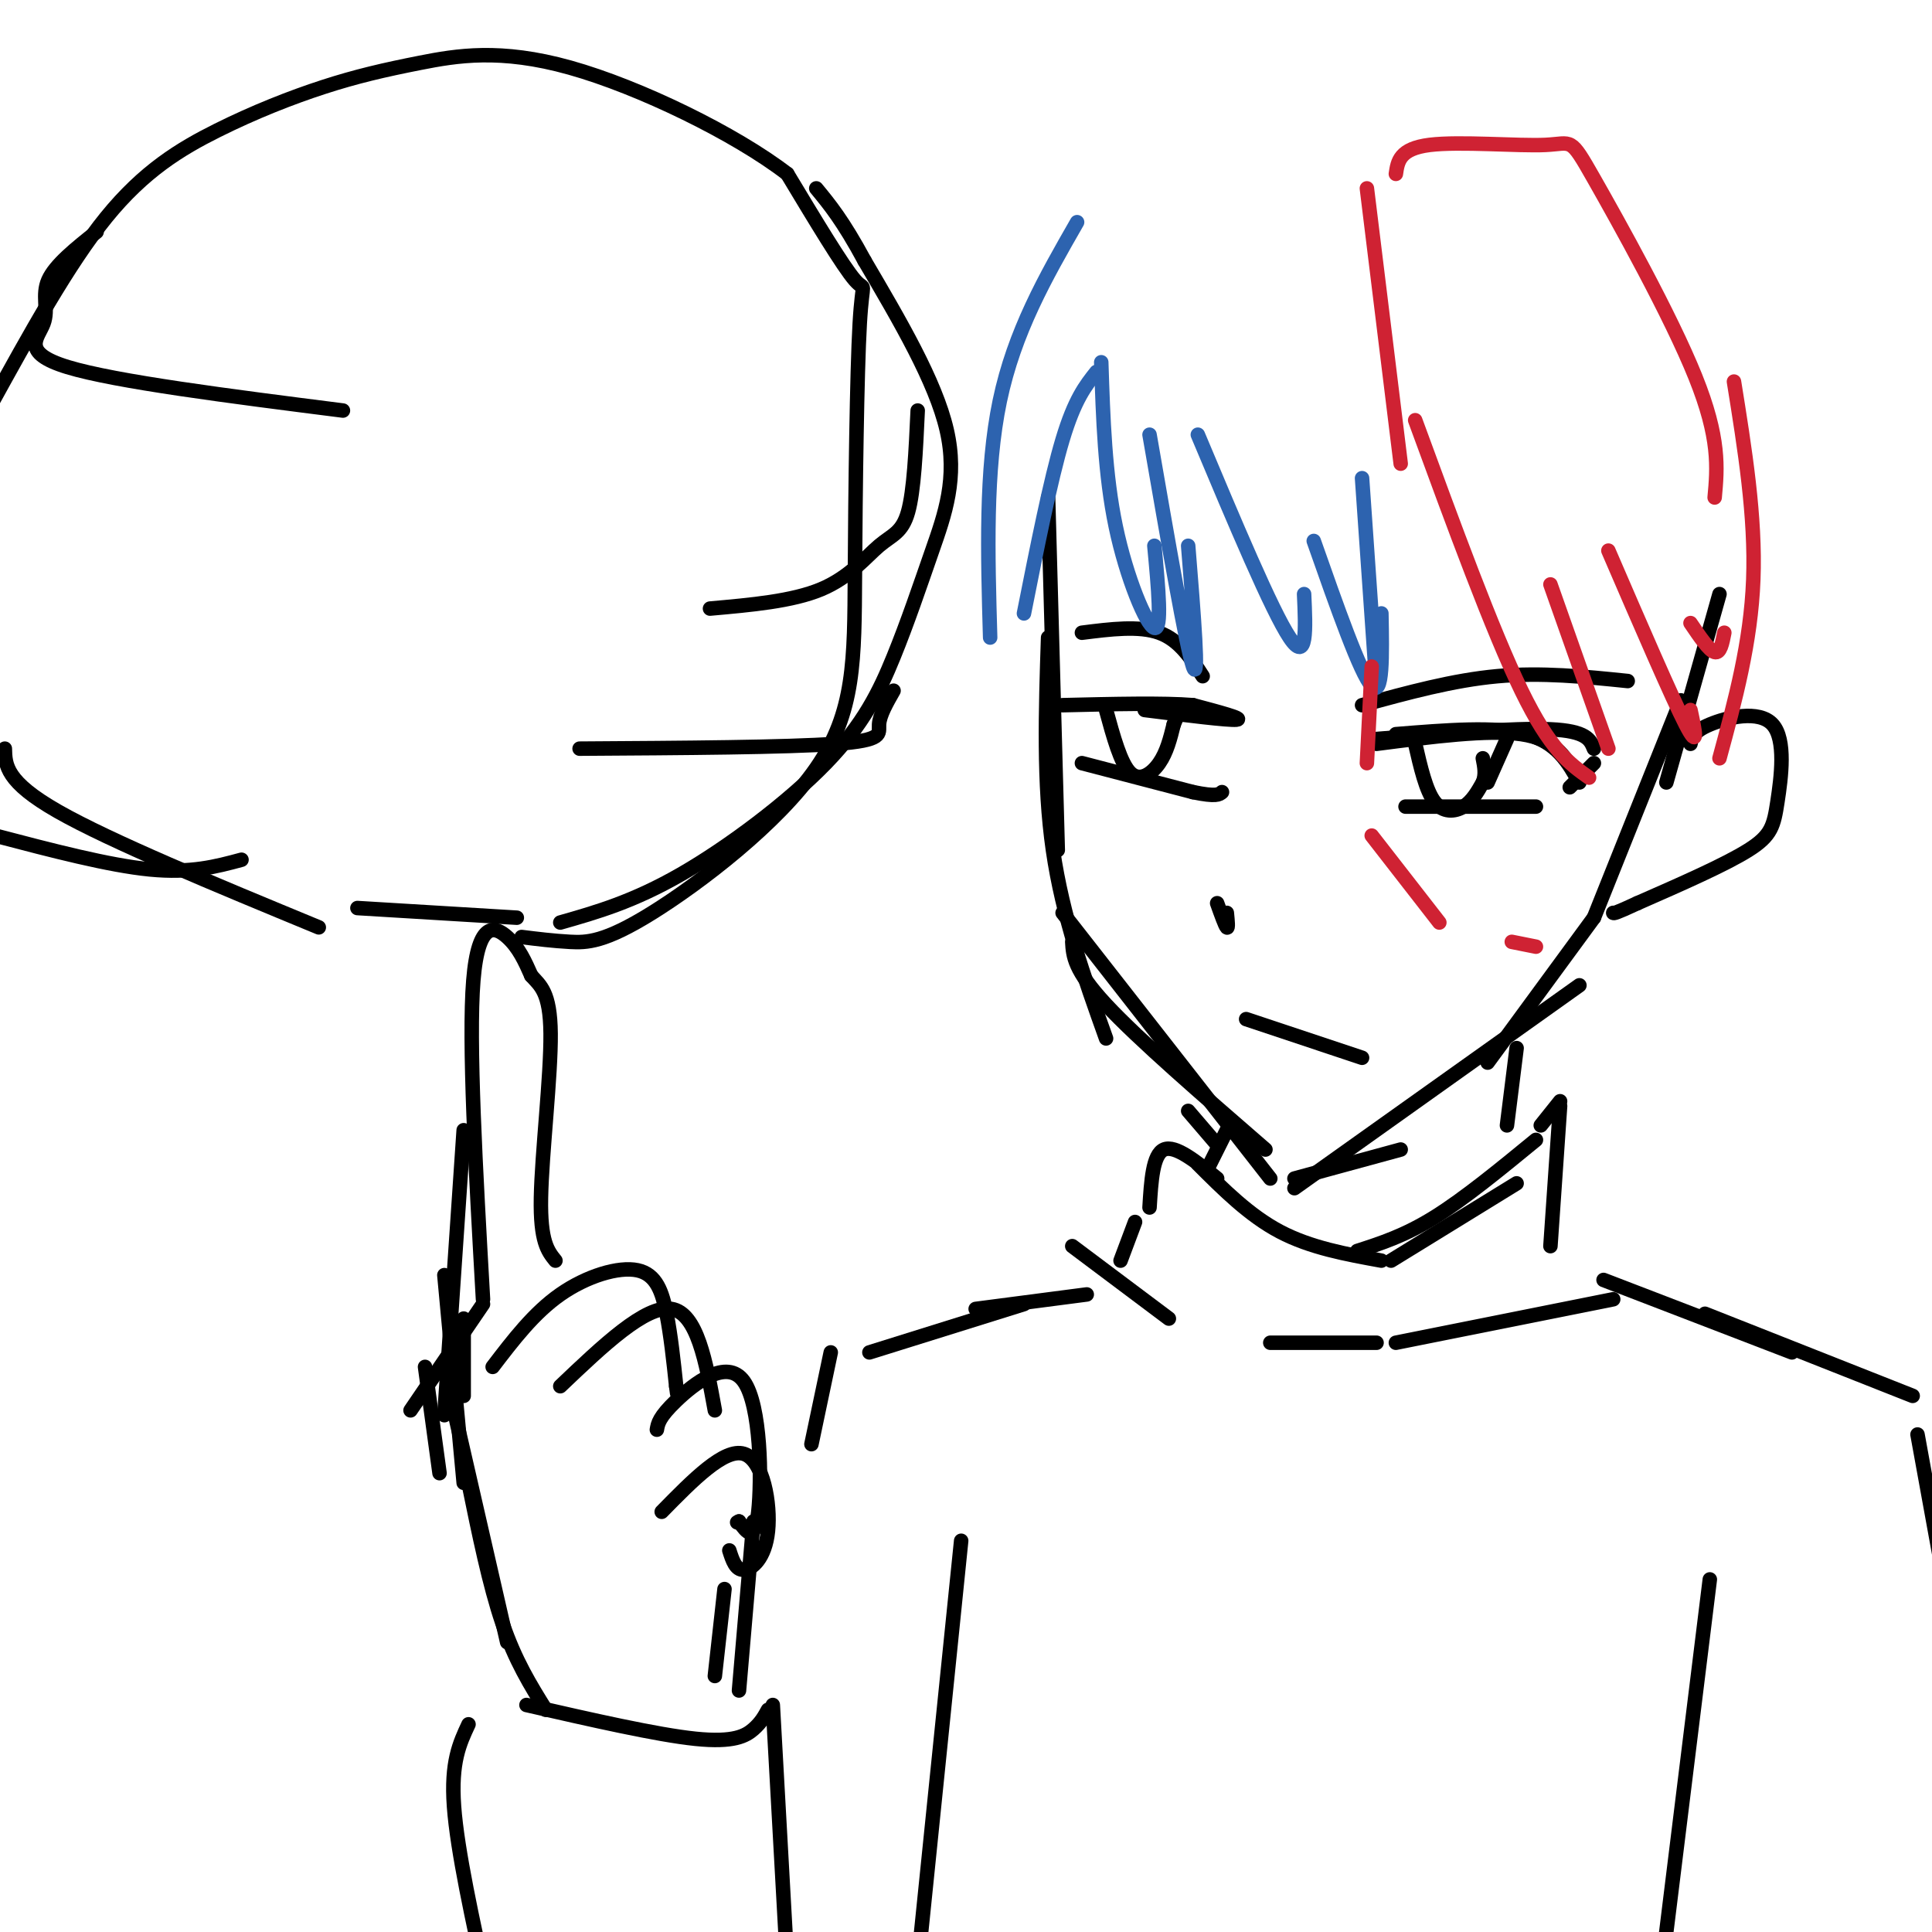 <svg viewBox='0 0 400 400' version='1.1' xmlns='http://www.w3.org/2000/svg' xmlns:xlink='http://www.w3.org/1999/xlink'><g fill='none' stroke='rgb(0,0,0)' stroke-width='3' stroke-linecap='round' stroke-linejoin='round'><path d='M217,103c0.000,0.000 2.000,73.000 2,73'/><path d='M217,132c-0.500,15.083 -1.000,30.167 1,44c2.000,13.833 6.500,26.417 11,39'/><path d='M220,189c0.000,0.000 43.000,55.000 43,55'/><path d='M222,195c0.167,2.917 0.333,5.833 7,13c6.667,7.167 19.833,18.583 33,30'/><path d='M268,244c0.000,0.000 22.000,-6.000 22,-6'/><path d='M268,246c0.000,0.000 59.000,-42.000 59,-42'/><path d='M308,220c0.000,0.000 22.000,-30.000 22,-30'/><path d='M330,190c0.000,0.000 18.000,-45.000 18,-45'/><path d='M345,162c0.000,0.000 11.000,-39.000 11,-39'/><path d='M350,154c0.260,-1.268 0.520,-2.536 4,-4c3.480,-1.464 10.180,-3.124 13,0c2.820,3.124 1.759,11.033 1,16c-0.759,4.967 -1.217,6.990 -6,10c-4.783,3.010 -13.892,7.005 -23,11'/><path d='M339,187c-4.667,2.167 -4.833,2.083 -5,2'/><path d='M285,154c11.583,-1.500 23.167,-3.000 30,-2c6.833,1.000 8.917,4.500 11,8'/><path d='M327,162c-2.333,-4.167 -4.667,-8.333 -11,-10c-6.333,-1.667 -16.667,-0.833 -27,0'/><path d='M293,154c1.111,4.844 2.222,9.689 4,12c1.778,2.311 4.222,2.089 6,1c1.778,-1.089 2.889,-3.044 4,-5'/><path d='M307,162c0.667,-1.667 0.333,-3.333 0,-5'/><path d='M285,153c14.250,-1.167 28.500,-2.333 36,-2c7.500,0.333 8.250,2.167 9,4'/><path d='M330,158c0.000,0.000 -5.000,5.000 -5,5'/><path d='M291,167c0.000,0.000 27.000,0.000 27,0'/><path d='M312,153c0.000,0.000 -4.000,9.000 -4,9'/><path d='M252,187c0.833,2.333 1.667,4.667 2,5c0.333,0.333 0.167,-1.333 0,-3'/><path d='M258,211c0.000,0.000 24.000,8.000 24,8'/><path d='M237,147c8.667,1.083 17.333,2.167 19,2c1.667,-0.167 -3.667,-1.583 -9,-3'/><path d='M247,146c-6.000,-0.500 -16.500,-0.250 -27,0'/><path d='M224,158c0.000,0.000 23.000,6.000 23,6'/><path d='M247,164c4.833,1.000 5.417,0.500 6,0'/><path d='M229,147c1.511,5.533 3.022,11.067 5,13c1.978,1.933 4.422,0.267 6,-2c1.578,-2.267 2.289,-5.133 3,-8'/><path d='M243,150c0.667,-1.667 0.833,-1.833 1,-2'/><path d='M224,131c5.917,-0.750 11.833,-1.500 16,0c4.167,1.500 6.583,5.250 9,9'/><path d='M282,146c9.417,-2.583 18.833,-5.167 28,-6c9.167,-0.833 18.083,0.083 27,1'/><path d='M314,217c0.000,0.000 -2.000,16.000 -2,16'/><path d='M318,236c-7.417,6.083 -14.833,12.167 -21,16c-6.167,3.833 -11.083,5.417 -16,7'/><path d='M255,232c0.000,0.000 -5.000,10.000 -5,10'/><path d='M248,241c5.333,5.333 10.667,10.667 17,14c6.333,3.333 13.667,4.667 21,6'/><path d='M288,261c0.000,0.000 26.000,-16.000 26,-16'/><path d='M319,233c0.000,0.000 4.000,-5.000 4,-5'/><path d='M323,229c0.000,0.000 -2.000,29.000 -2,29'/><path d='M246,230c0.000,0.000 6.000,7.000 6,7'/><path d='M252,244c-4.333,-3.500 -8.667,-7.000 -11,-6c-2.333,1.000 -2.667,6.500 -3,12'/><path d='M235,253c0.000,0.000 -3.000,8.000 -3,8'/><path d='M332,265c0.000,0.000 39.000,15.000 39,15'/><path d='M353,272c0.000,0.000 43.000,17.000 43,17'/><path d='M397,297c0.000,0.000 10.000,55.000 10,55'/><path d='M222,258c0.000,0.000 20.000,15.000 20,15'/><path d='M334,269c0.000,0.000 -45.000,9.000 -45,9'/><path d='M285,278c0.000,0.000 -22.000,0.000 -22,0'/><path d='M225,268c0.000,0.000 -23.000,3.000 -23,3'/><path d='M212,270c0.000,0.000 -32.000,10.000 -32,10'/><path d='M172,280c0.000,0.000 -4.000,19.000 -4,19'/><path d='M100,269c-1.511,-26.689 -3.022,-53.378 -2,-66c1.022,-12.622 4.578,-11.178 7,-9c2.422,2.178 3.711,5.089 5,8'/><path d='M110,202c1.833,2.083 3.917,3.292 4,12c0.083,8.708 -1.833,24.917 -2,34c-0.167,9.083 1.417,11.042 3,13'/><path d='M102,283c4.274,-5.595 8.548,-11.190 14,-15c5.452,-3.810 12.083,-5.833 16,-5c3.917,0.833 5.119,4.524 6,9c0.881,4.476 1.440,9.738 2,15'/><path d='M140,287c0.333,2.500 0.167,1.250 0,0'/><path d='M116,287c8.833,-8.417 17.667,-16.833 23,-16c5.333,0.833 7.167,10.917 9,21'/><path d='M136,296c0.220,-1.292 0.440,-2.583 4,-6c3.560,-3.417 10.458,-8.958 14,-4c3.542,4.958 3.726,20.417 3,27c-0.726,6.583 -2.363,4.292 -4,2'/><path d='M153,315c-0.667,0.333 -0.333,0.167 0,0'/><path d='M137,313c6.488,-6.619 12.976,-13.238 17,-12c4.024,1.238 5.583,10.333 5,16c-0.583,5.667 -3.310,7.905 -5,8c-1.690,0.095 -2.345,-1.952 -3,-4'/><path d='M100,270c0.000,0.000 -15.000,22.000 -15,22'/><path d='M96,273c0.000,0.000 0.000,16.000 0,16'/><path d='M88,283c0.000,0.000 3.000,22.000 3,22'/><path d='M96,234c0.000,0.000 -4.000,59.000 -4,59'/><path d='M92,264c0.000,0.000 4.000,43.000 4,43'/><path d='M94,292c0.000,0.000 11.000,48.000 11,48'/><path d='M97,307c2.167,10.583 4.333,21.167 7,29c2.667,7.833 5.833,12.917 9,18'/><path d='M156,315c0.000,0.000 -3.000,35.000 -3,35'/><path d='M150,329c0.000,0.000 -2.000,18.000 -2,18'/><path d='M109,353c13.511,3.089 27.022,6.178 35,7c7.978,0.822 10.422,-0.622 12,-2c1.578,-1.378 2.289,-2.689 3,-4'/><path d='M160,353c0.000,0.000 3.000,54.000 3,54'/><path d='M97,357c-1.833,3.917 -3.667,7.833 -3,17c0.667,9.167 3.833,23.583 7,38'/><path d='M199,319c0.000,0.000 -9.000,88.000 -9,88'/><path d='M354,327c0.000,0.000 -10.000,81.000 -10,81'/><path d='M108,194c3.269,0.407 6.538,0.813 10,1c3.462,0.187 7.116,0.154 17,-6c9.884,-6.154 25.996,-18.431 34,-30c8.004,-11.569 7.898,-22.431 8,-40c0.102,-17.569 0.412,-41.846 1,-52c0.588,-10.154 1.454,-6.187 -1,-9c-2.454,-2.813 -8.227,-12.407 -14,-22'/><path d='M163,36c-10.727,-8.272 -30.545,-17.951 -45,-22c-14.455,-4.049 -23.547,-2.466 -31,-1c-7.453,1.466 -13.266,2.816 -20,5c-6.734,2.184 -14.390,5.203 -22,9c-7.610,3.797 -15.174,8.370 -23,18c-7.826,9.630 -15.913,24.315 -24,39'/><path d='M1,155c0.083,3.417 0.167,6.833 11,13c10.833,6.167 32.417,15.083 54,24'/><path d='M74,188c0.000,0.000 33.000,2.000 33,2'/><path d='M116,191c7.542,-2.149 15.085,-4.298 25,-10c9.915,-5.702 22.204,-14.956 30,-23c7.796,-8.044 11.100,-14.878 14,-22c2.900,-7.122 5.396,-14.533 8,-22c2.604,-7.467 5.315,-14.991 3,-25c-2.315,-10.009 -9.658,-22.505 -17,-35'/><path d='M179,54c-4.500,-8.333 -7.250,-11.667 -10,-15'/><path d='M20,48c-4.304,3.423 -8.607,6.845 -10,10c-1.393,3.155 0.125,6.042 -1,9c-1.125,2.958 -4.893,5.988 5,9c9.893,3.012 33.446,6.006 57,9'/><path d='M190,85c-0.387,8.327 -0.774,16.655 -2,21c-1.226,4.345 -3.292,4.708 -6,7c-2.708,2.292 -6.060,6.512 -12,9c-5.940,2.488 -14.470,3.244 -23,4'/><path d='M185,143c-1.444,2.533 -2.889,5.067 -3,7c-0.111,1.933 1.111,3.267 -9,4c-10.111,0.733 -31.556,0.867 -53,1'/><path d='M-1,173c11.750,3.083 23.500,6.167 32,7c8.500,0.833 13.750,-0.583 19,-2'/></g>
<g fill='none' stroke='rgb(45,99,175)' stroke-width='3' stroke-linecap='round' stroke-linejoin='round'><path d='M223,46c-6.500,11.333 -13.000,22.667 -16,37c-3.000,14.333 -2.500,31.667 -2,49'/><path d='M227,77c-2.250,2.833 -4.500,5.667 -7,14c-2.500,8.333 -5.250,22.167 -8,36'/><path d='M228,75c0.378,11.644 0.756,23.289 3,34c2.244,10.711 6.356,20.489 8,21c1.644,0.511 0.822,-8.244 0,-17'/><path d='M238,90c3.833,22.083 7.667,44.167 9,48c1.333,3.833 0.167,-10.583 -1,-25'/><path d='M248,90c7.667,18.250 15.333,36.500 19,42c3.667,5.500 3.333,-1.750 3,-9'/><path d='M272,112c4.833,13.750 9.667,27.500 12,30c2.333,2.500 2.167,-6.250 2,-15'/><path d='M282,99c0.000,0.000 3.000,43.000 3,43'/></g>
<g fill='none' stroke='rgb(207,34,51)' stroke-width='3' stroke-linecap='round' stroke-linejoin='round'><path d='M283,39c0.000,0.000 7.000,57.000 7,57'/><path d='M289,36c0.383,-2.611 0.766,-5.222 7,-6c6.234,-0.778 18.321,0.276 24,0c5.679,-0.276 4.952,-1.882 10,7c5.048,8.882 15.871,28.252 21,41c5.129,12.748 4.565,18.874 4,25'/><path d='M293,87c8.000,21.833 16.000,43.667 22,56c6.000,12.333 10.000,15.167 14,18'/><path d='M321,121c0.000,0.000 12.000,34.000 12,34'/><path d='M333,114c6.583,15.250 13.167,30.500 16,36c2.833,5.500 1.917,1.250 1,-3'/><path d='M350,129c1.917,2.833 3.833,5.667 5,6c1.167,0.333 1.583,-1.833 2,-4'/><path d='M359,79c2.250,14.000 4.500,28.000 4,41c-0.500,13.000 -3.750,25.000 -7,37'/><path d='M284,138c0.000,0.000 -1.000,20.000 -1,20'/><path d='M284,173c0.000,0.000 14.000,18.000 14,18'/><path d='M313,195c0.000,0.000 5.000,1.000 5,1'/></g>
</svg>